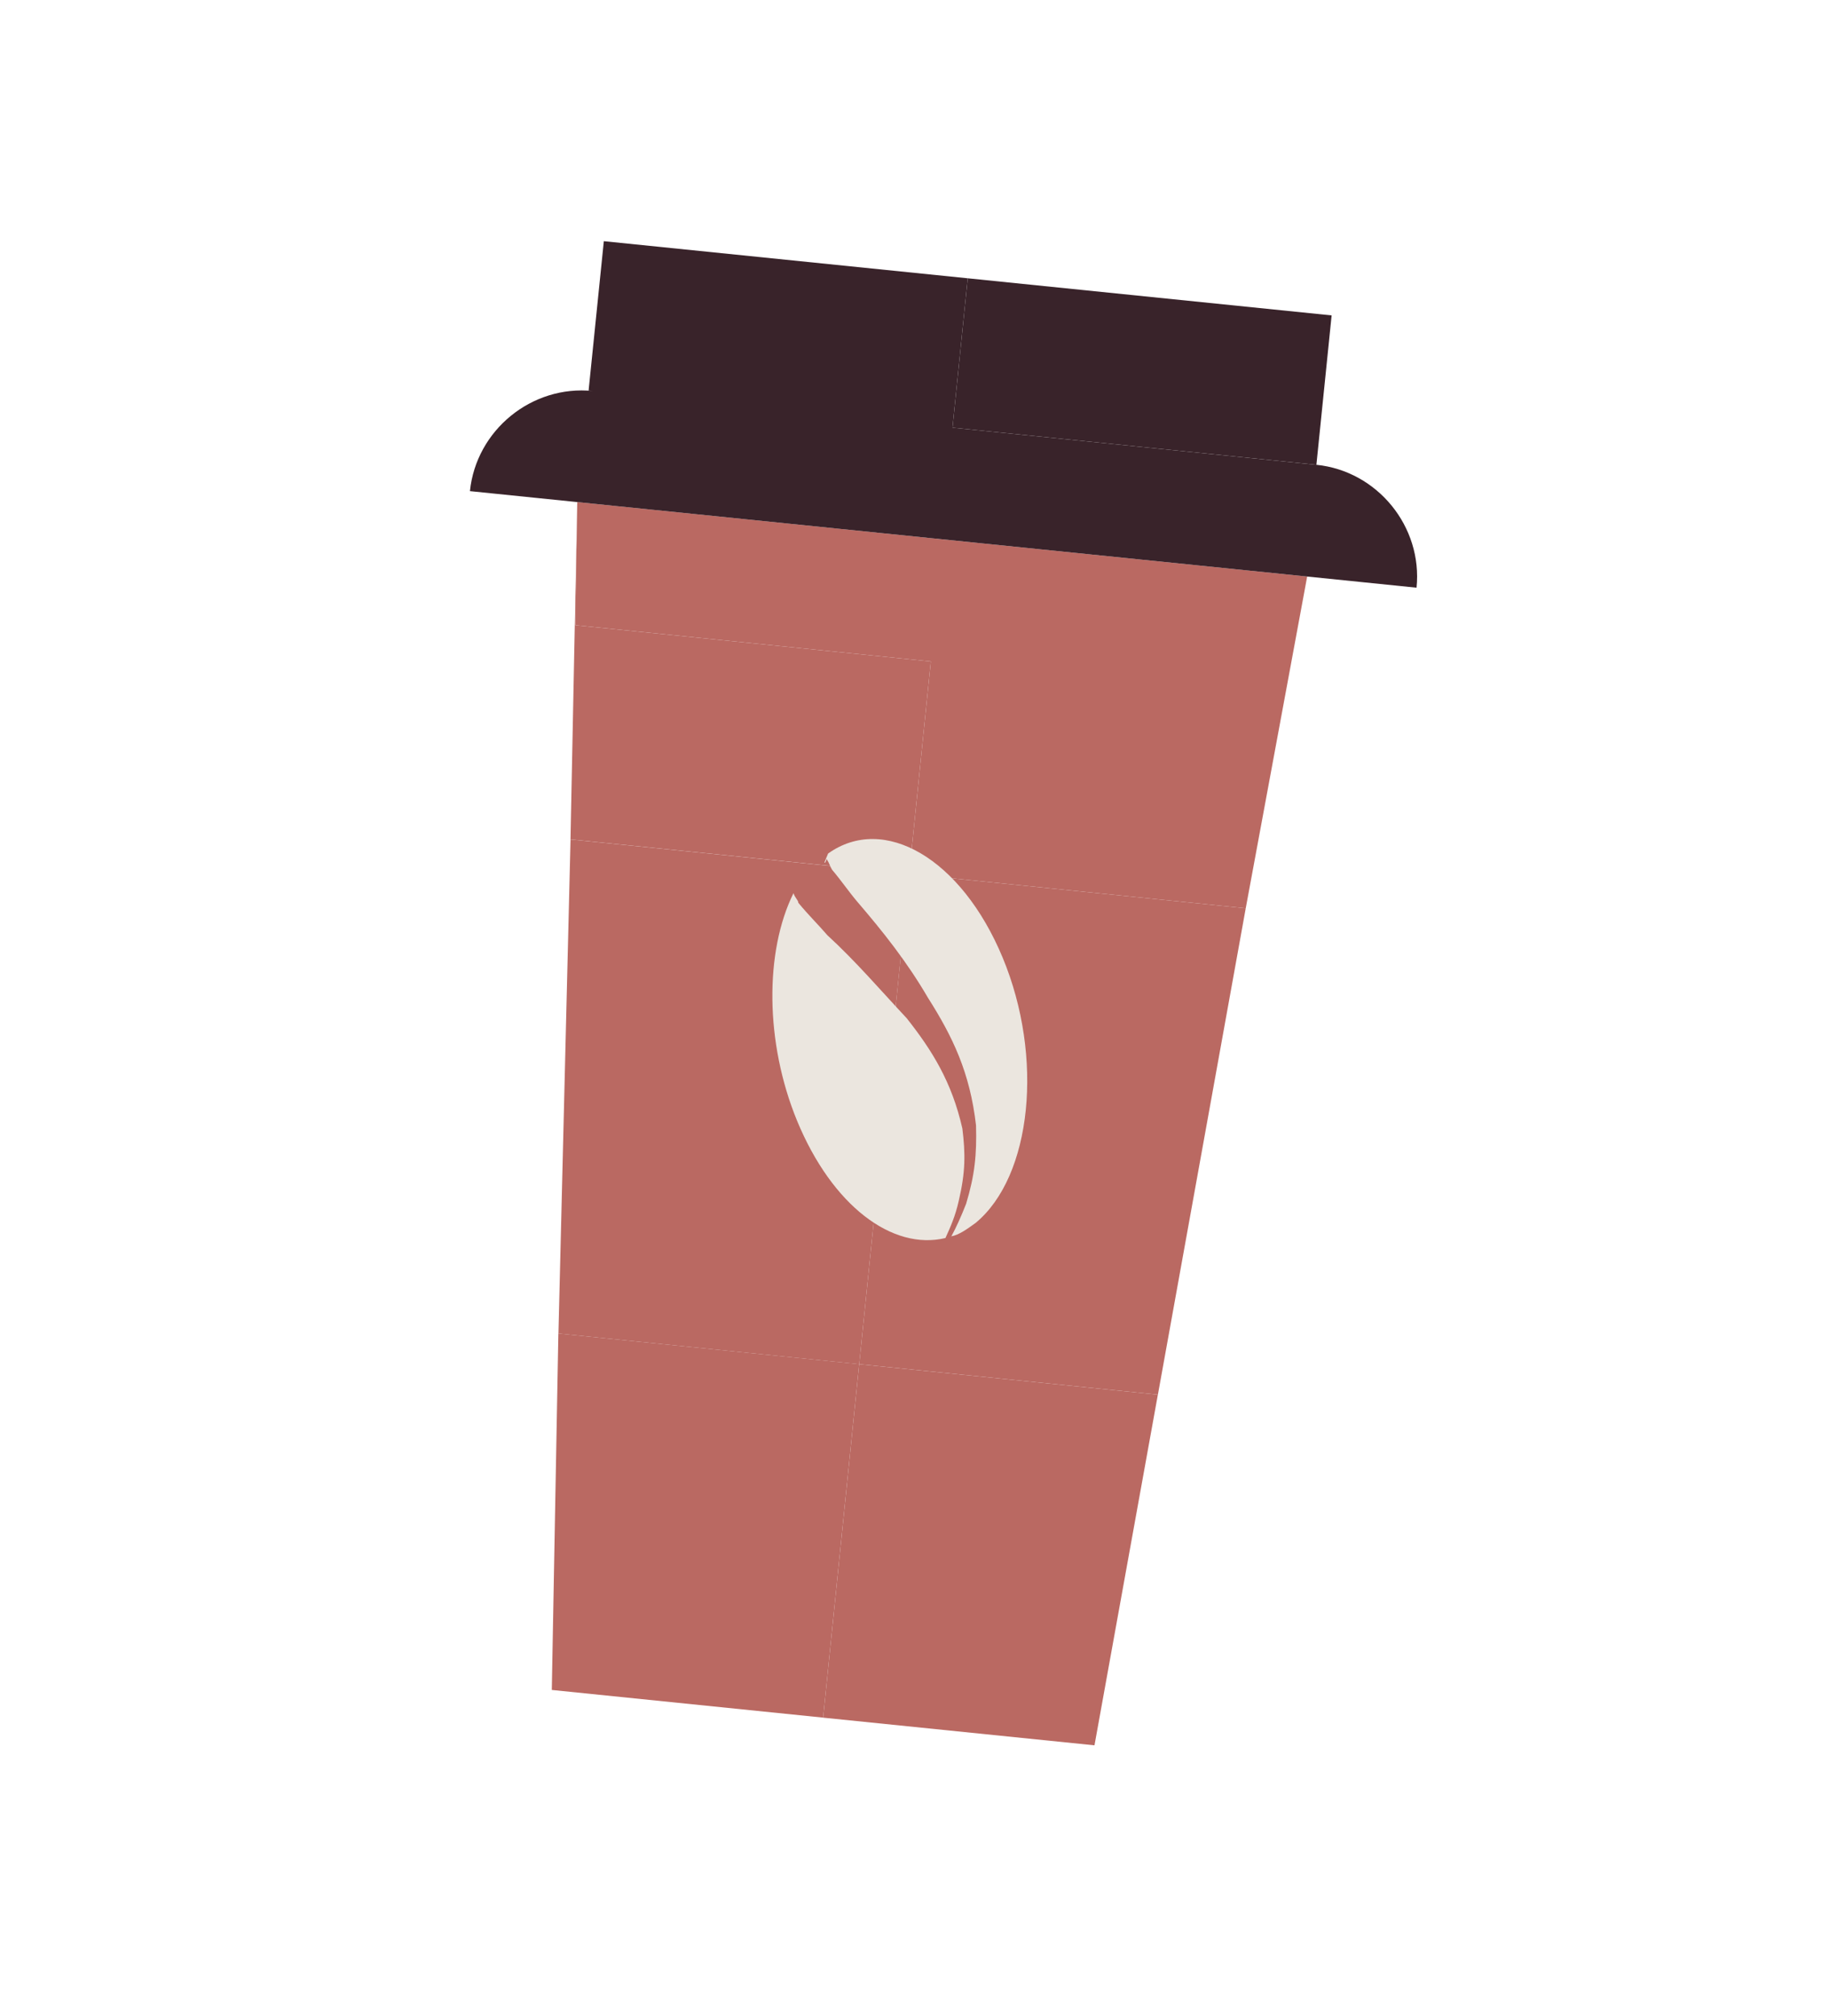 <?xml version="1.0" encoding="UTF-8"?> <svg xmlns="http://www.w3.org/2000/svg" width="49" height="54" viewBox="0 0 49 54" fill="none"> <path d="M24.937 17.717L15.413 16.745L15.465 13.448L15.284 22.483L24.357 23.408L24.937 17.717Z" fill="#BA6962"></path> <path d="M14.959 35.717L14.783 45.265L22.052 46.006L23.018 36.538L14.959 35.717Z" fill="#BA6962"></path> <path d="M24.937 17.717L24.357 23.408L33.374 24.328L35.02 15.442L34.175 15.356L25.27 14.448L15.465 13.448L15.413 16.745L24.937 17.717Z" fill="#BA6962"></path> <path d="M22.052 46.007L29.322 46.748L31.02 37.355L23.018 36.539L22.052 46.007Z" fill="#BA6962"></path> <path d="M24.358 23.41L15.285 22.484L14.961 35.718L23.019 36.54L24.358 23.41Z" fill="#BA6962"></path> <path d="M24.357 23.408L23.019 36.539L31.021 37.355L33.374 24.328L24.357 23.408Z" fill="#BA6962"></path> <path d="M35.267 12.449L25.518 11.455L25.926 7.454L16.177 6.46L15.769 10.461L15.882 10.473C14.247 10.306 12.757 11.521 12.59 13.155L37.95 15.741C38.116 14.106 36.902 12.616 35.267 12.449Z" fill="#39232A"></path> <path d="M35.675 8.448L25.926 7.454L25.518 11.455L35.267 12.449L35.675 8.448Z" fill="#39232A"></path> <path fill-rule="evenodd" clip-rule="evenodd" d="M26.137 32.756C25.916 32.916 25.696 33.076 25.487 33.115C25.613 32.885 25.745 32.594 25.883 32.243C26.114 31.476 26.17 30.934 26.148 30.141C25.986 28.725 25.521 27.765 24.86 26.724C24.294 25.754 23.659 24.959 22.973 24.159C22.745 23.892 22.522 23.565 22.294 23.299C22.249 23.233 22.211 23.108 22.166 23.042C22.122 22.977 22.172 22.982 22.11 23.097C22.053 23.152 22.116 23.037 22.185 22.862C23.674 21.797 25.753 22.982 26.862 25.65C27.971 28.319 27.645 31.51 26.137 32.756ZM25.329 33.16C23.913 33.502 22.296 32.303 21.353 30.017C20.492 27.921 20.485 25.487 21.258 23.923C21.297 24.049 21.392 24.119 21.386 24.179C21.659 24.511 21.938 24.783 22.166 25.05C22.915 25.735 23.601 26.535 24.292 27.274C24.972 28.135 25.5 28.979 25.782 30.225C25.866 30.903 25.867 31.39 25.686 32.162C25.593 32.578 25.461 32.869 25.329 33.16Z" fill="#EBE6DF"></path> </svg> 